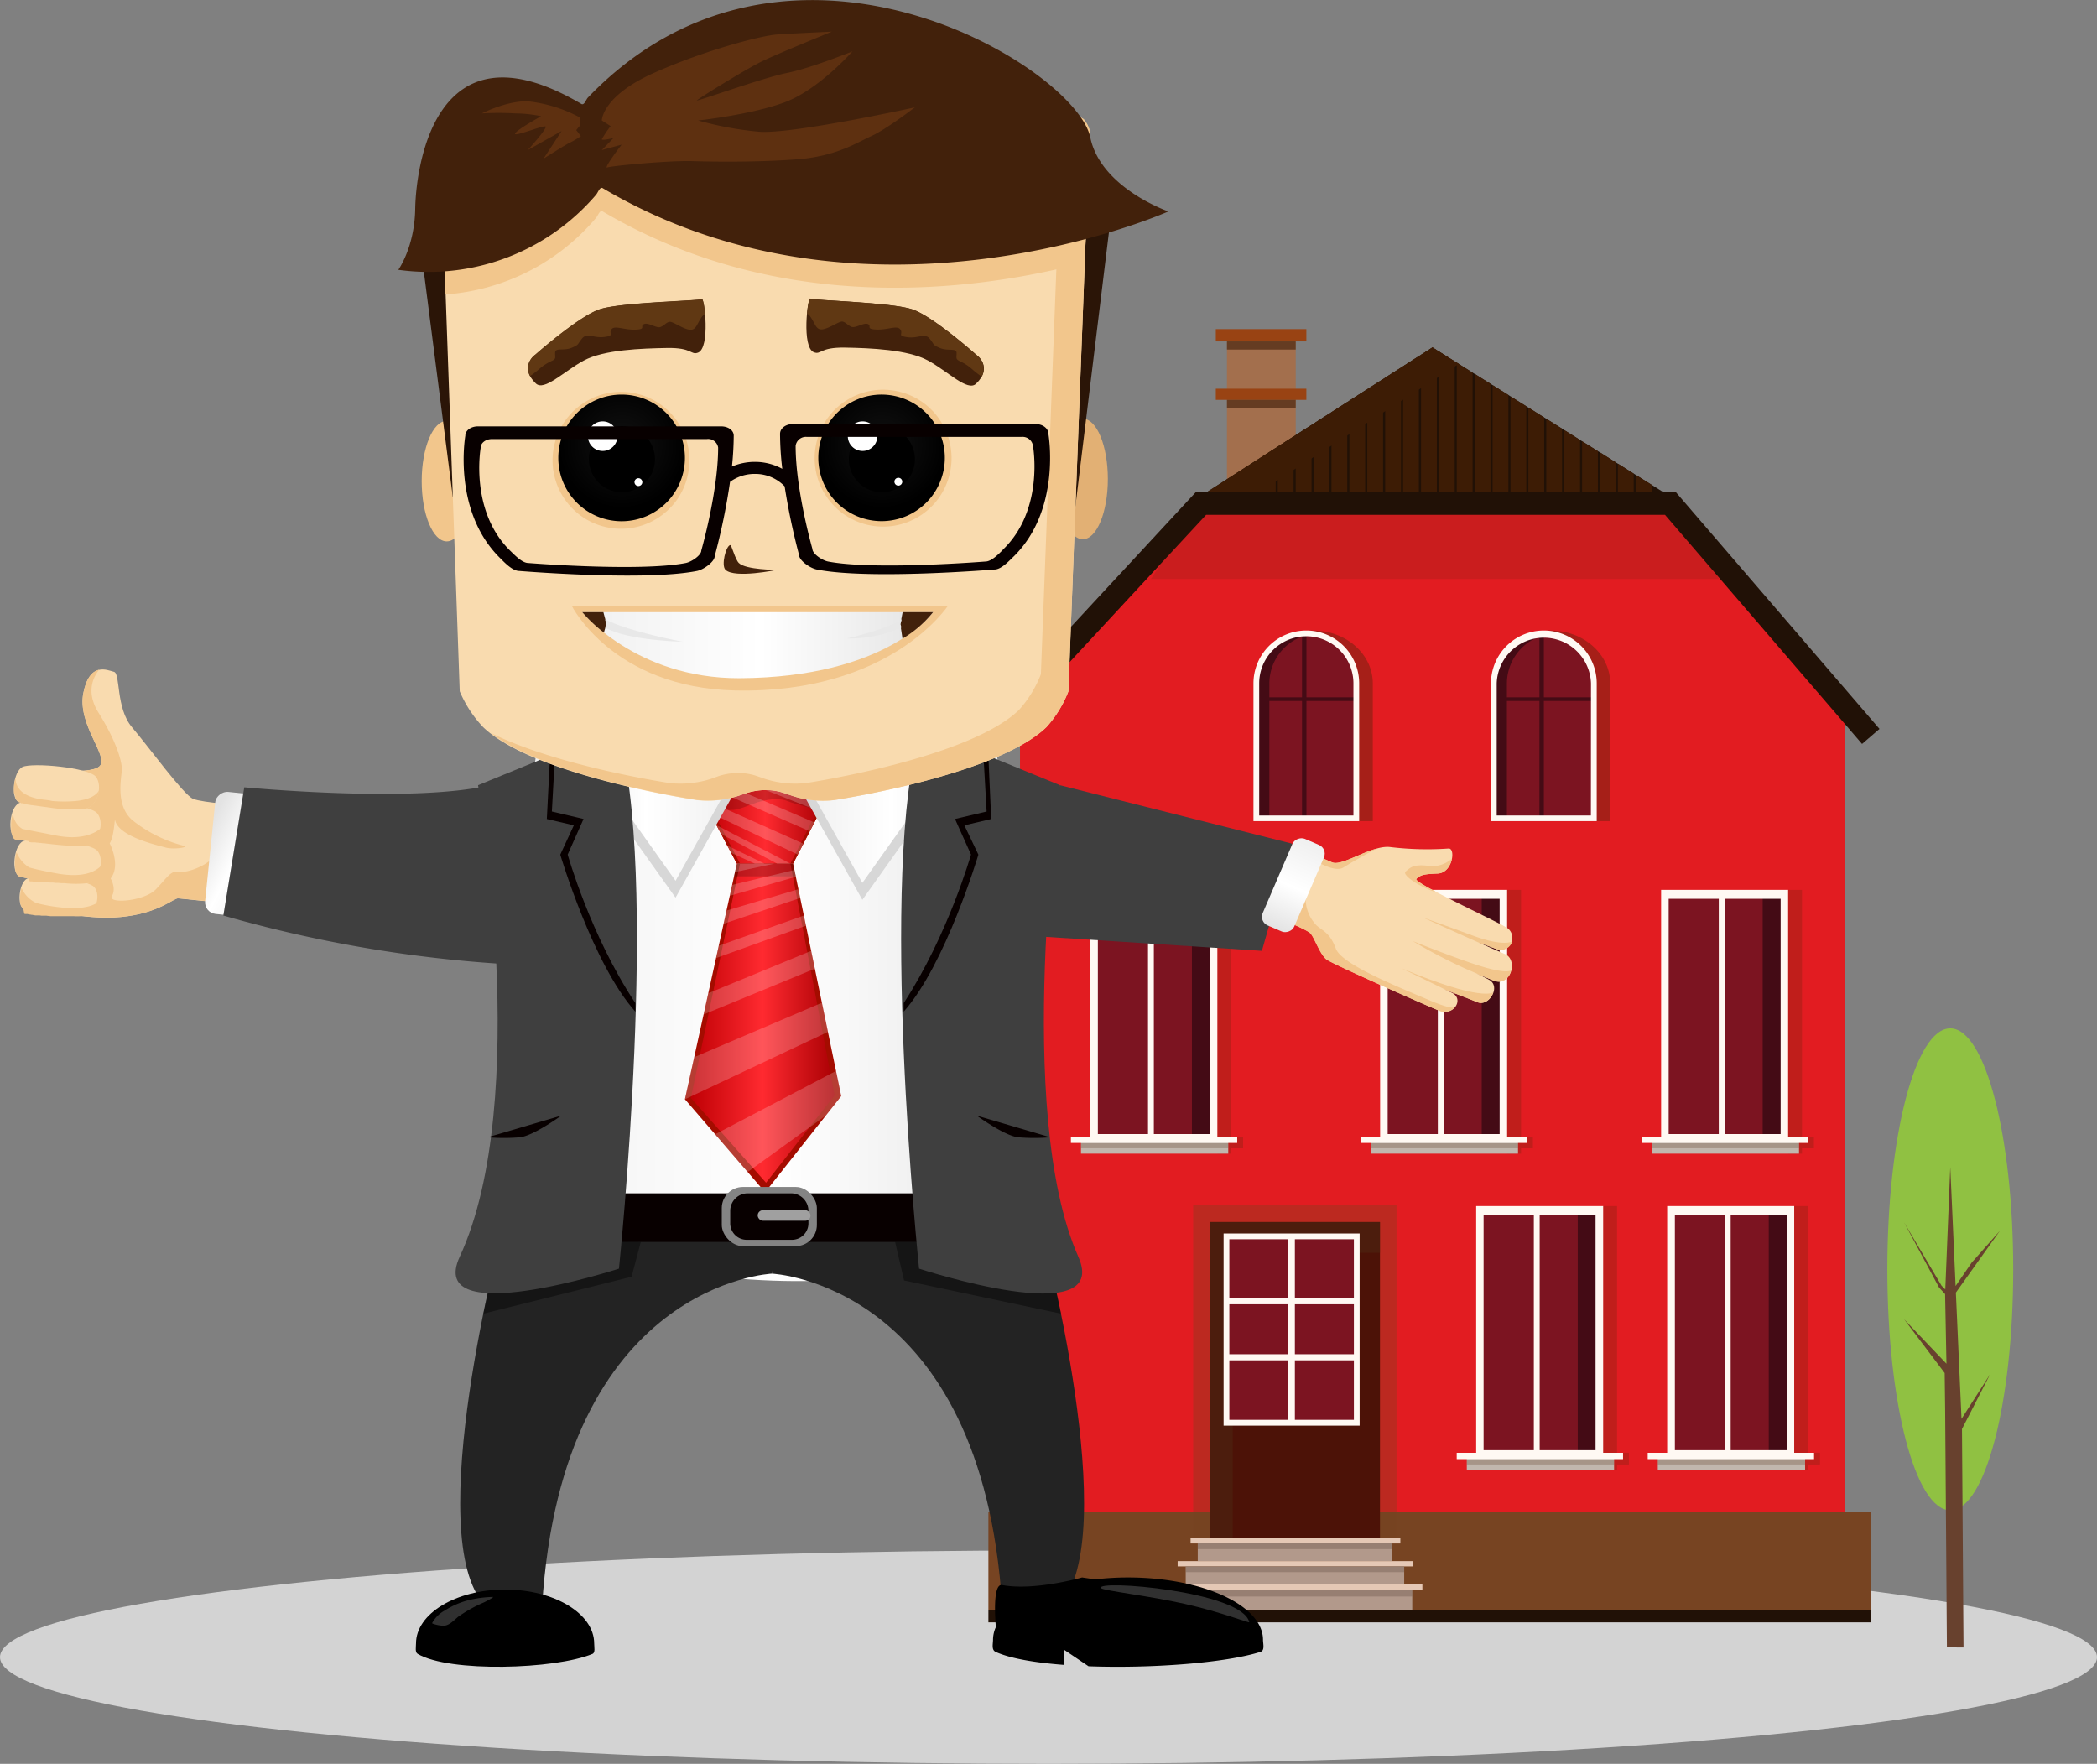 <svg xmlns="http://www.w3.org/2000/svg" xmlns:xlink="http://www.w3.org/1999/xlink" viewBox="0 0 449.48 378.07"><rect x="0" y="0" width="449.48" height="378.07" fill="#808080" stroke="none"/><defs><style>.cls-1{fill:#d3d3d3;}.cls-2{fill:#c45f1c;opacity:0.51;}.cls-3{fill:#994313;}.cls-16,.cls-4{fill:#3d1c05;}.cls-4{opacity:0.6;}.cls-5{fill:#e21c21;}.cls-17,.cls-6{fill:#742;}.cls-7{fill:#44240e;opacity:0.15;}.cls-8{fill:#7c1421;}.cls-9{fill:#440b15;}.cls-10{fill:#fff9f3;}.cls-11,.cls-13{fill:#4c250b;}.cls-11{opacity:0.23;}.cls-12{fill:#c1b7ae;}.cls-13,.cls-19,.cls-46{opacity:0.4;}.cls-14{fill:#211106;}.cls-15{fill:#381904;}.cls-15,.cls-17{opacity:0.35;}.cls-18{fill:#4c1207;}.cls-19{fill:#4c2d18;}.cls-20{fill:#e5c8b5;}.cls-21{fill:#b2998b;}.cls-22{fill:#60493e;opacity:0.32;}.cls-23{fill:#90c142;}.cls-24{fill:#68412e;}.cls-25{fill:#3f3f3f;}.cls-26{fill:#f9dbaf;}.cls-27{fill:#f2c68c;}.cls-28{fill:url(#linear-gradient);}.cls-29{fill:#e2b074;}.cls-30{fill:url(#linear-gradient-2);}.cls-31{fill:url(#linear-gradient-3);}.cls-32{fill:#a40c00;}.cls-33{fill:url(#linear-gradient-4);}.cls-34{fill:url(#linear-gradient-5);}.cls-35,.cls-36,.cls-37{opacity:0.2;}.cls-36{fill:#200900;}.cls-37,.cls-52{fill:#fff;}.cls-38{fill:#232323;}.cls-39{fill:#303030;}.cls-40{fill:#080000;}.cls-41{fill:#848484;}.cls-42{fill:#a0a0a0;}.cls-43{fill:#d7d7d7;}.cls-44{fill:url(#linear-gradient-6);}.cls-45{fill:url(#linear-gradient-7);}.cls-47{fill:#2b1507;}.cls-48{fill:#42210b;}.cls-49{fill:#603813;}.cls-50{fill:#5e3010;}.cls-51{fill:url(#radial-gradient);}.cls-53{fill:url(#radial-gradient-2);}.cls-54{fill:none;}.cls-55{fill:url(#linear-gradient-8);}.cls-56{fill:#e8e8e8;}.cls-57{fill:url(#linear-gradient-9);}</style><linearGradient id="linear-gradient" x1="-6899.16" y1="-5538.84" x2="-6878.96" y2="-5538.84" gradientTransform="translate(7166.48 5728.72)" gradientUnits="userSpaceOnUse"><stop offset="0" stop-color="#f0f0f0"/><stop offset="0.51" stop-color="#fff"/><stop offset="1" stop-color="#e3e3e3"/></linearGradient><linearGradient id="linear-gradient-2" x1="106.41" y1="216.49" x2="224.24" y2="216.49" gradientTransform="matrix(1, 0, 0, 1, 0, 0)" xlink:href="#linear-gradient"/><linearGradient id="linear-gradient-3" x1="150.64" y1="170.62" x2="177.81" y2="170.62" gradientUnits="userSpaceOnUse"><stop offset="0" stop-color="#bf0005"/><stop offset="0.5" stop-color="#ff2a30"/><stop offset="1" stop-color="#a90004"/></linearGradient><linearGradient id="linear-gradient-4" x1="151.6" y1="170.62" x2="176.42" y2="170.62" xlink:href="#linear-gradient-3"/><linearGradient id="linear-gradient-5" x1="148.09" y1="219.31" x2="178.89" y2="219.31" xlink:href="#linear-gradient-3"/><linearGradient id="linear-gradient-6" x1="172.2" y1="171.89" x2="209.52" y2="171.89" gradientTransform="matrix(1, 0, 0, 1, 0, 0)" xlink:href="#linear-gradient"/><linearGradient id="linear-gradient-7" x1="-4456.04" y1="171.44" x2="-4418.72" y2="171.44" gradientTransform="matrix(-1, 0, 0, 1, -4298.61, 0)" xlink:href="#linear-gradient"/><radialGradient id="radial-gradient" cx="189.03" cy="95.45" r="13.56" gradientUnits="userSpaceOnUse"><stop offset="0" stop-color="#121212"/><stop offset="1"/></radialGradient><radialGradient id="radial-gradient-2" cx="133.32" cy="95.45" r="13.56" xlink:href="#radial-gradient"/><linearGradient id="linear-gradient-8" x1="124.82" y1="138.29" x2="200.01" y2="138.29" gradientTransform="matrix(1, 0, 0, 1, 0, 0)" xlink:href="#linear-gradient"/><linearGradient id="linear-gradient-9" x1="468.71" y1="1382.66" x2="485.65" y2="1382.66" gradientTransform="matrix(-0.36, 0.93, 0.93, 0.36, -1067.42, -761.04)" xlink:href="#linear-gradient"/></defs><g id="Layer_2" data-name="Layer 2"><g id="Layer_1-2" data-name="Layer 1"><ellipse class="cls-1" cx="224.74" cy="355.2" rx="224.74" ry="22.87"/><rect class="cls-2" x="262.99" y="73.18" width="14.74" height="29.53"/><rect class="cls-3" x="260.6" y="70.54" width="19.41" height="2.64"/><rect class="cls-3" x="260.6" y="83.32" width="19.41" height="2.39"/><rect class="cls-4" x="262.99" y="73.18" width="14.74" height="1.75"/><rect class="cls-4" x="262.99" y="85.71" width="14.74" height="1.75"/><polygon class="cls-5" points="395.44 151.68 395.44 342.21 218.63 342.21 218.63 150.78 257.45 107.89 358.48 107.89 395.44 151.68"/><rect class="cls-6" x="211.86" y="324.15" width="189.13" height="20.95"/><polygon class="cls-7" points="368.52 124.11 246.69 124.11 257.45 107.89 358.48 107.89 368.52 124.11"/><rect class="cls-8" x="234.51" y="191.69" width="25.62" height="52.34"/><rect class="cls-9" x="255.48" y="191.69" width="4.65" height="52.34"/><rect class="cls-10" x="246.07" y="192.33" width="1.25" height="51.7"/><path class="cls-10" d="M233.7,190.74V245h27.24V190.74Zm25.62,52.34h-24V192.65h24Z"/><polygon class="cls-11" points="265.19 243.63 265.19 244.98 263.91 244.98 263.91 190.74 260.94 190.74 260.94 244.98 260.94 246.13 260.94 247.28 263.91 247.28 263.91 246.13 266.45 246.13 266.45 245.98 266.45 244.98 266.45 243.63 265.19 243.63"/><rect class="cls-12" x="231.7" y="243.63" width="31.57" height="3.65"/><rect class="cls-11" x="231.7" y="244.98" width="31.57" height="1.15"/><rect class="cls-10" x="229.54" y="243.63" width="35.65" height="1.35"/><rect class="cls-8" x="296.63" y="191.69" width="25.62" height="52.34"/><rect class="cls-9" x="317.6" y="191.69" width="4.65" height="52.34"/><rect class="cls-10" x="308.19" y="192.33" width="1.25" height="51.7"/><path class="cls-10" d="M295.82,190.74V245h27.23V190.74Zm25.62,52.34h-24V192.65h24Z"/><polygon class="cls-11" points="327.31 243.63 327.31 244.98 326.03 244.98 326.03 190.74 323.05 190.74 323.05 244.98 323.05 246.13 323.05 247.28 326.03 247.28 326.03 246.13 328.57 246.13 328.57 245.98 328.57 244.98 328.57 243.63 327.31 243.63"/><rect class="cls-12" x="293.81" y="243.63" width="31.57" height="3.65"/><rect class="cls-11" x="293.81" y="244.98" width="31.57" height="1.15"/><rect class="cls-10" x="291.66" y="243.63" width="35.65" height="1.35"/><rect class="cls-8" x="317.21" y="259.46" width="25.62" height="52.33"/><rect class="cls-9" x="338.18" y="259.46" width="4.65" height="52.33"/><rect class="cls-10" x="328.77" y="260.1" width="1.25" height="51.7"/><path class="cls-10" d="M316.41,258.51v54.24h27.23V258.51ZM342,310.84H318V260.41h24Z"/><polygon class="cls-11" points="347.9 311.39 347.9 312.75 346.61 312.75 346.61 258.51 343.64 258.51 343.64 312.75 343.64 313.9 343.64 315.05 346.61 315.05 346.61 313.9 349.15 313.9 349.15 313.75 349.15 312.75 349.15 311.39 347.9 311.39"/><rect class="cls-12" x="314.4" y="311.4" width="31.57" height="3.65"/><rect class="cls-11" x="314.4" y="312.75" width="31.57" height="1.15"/><rect class="cls-10" x="312.24" y="311.4" width="35.65" height="1.35"/><rect class="cls-8" x="358.15" y="259.46" width="25.62" height="52.33"/><rect class="cls-9" x="379.12" y="259.46" width="4.65" height="52.33"/><rect class="cls-10" x="369.71" y="260.1" width="1.25" height="51.7"/><path class="cls-10" d="M357.35,258.51v54.24h27.23V258.51ZM383,310.84H359V260.41h24Z"/><polygon class="cls-11" points="388.84 311.39 388.84 312.75 387.55 312.75 387.55 258.51 384.58 258.51 384.58 312.75 384.58 313.9 384.58 315.05 387.55 315.05 387.55 313.9 390.1 313.9 390.1 313.75 390.1 312.75 390.1 311.39 388.84 311.39"/><rect class="cls-12" x="355.34" y="311.4" width="31.57" height="3.65"/><rect class="cls-11" x="355.34" y="312.75" width="31.57" height="1.15"/><rect class="cls-10" x="353.18" y="311.4" width="35.65" height="1.35"/><rect class="cls-8" x="356.85" y="191.69" width="25.62" height="52.34"/><rect class="cls-9" x="377.82" y="191.69" width="4.65" height="52.34"/><rect class="cls-10" x="368.41" y="192.33" width="1.25" height="51.7"/><path class="cls-10" d="M356.05,190.74V245h27.23V190.74Zm25.62,52.34h-24V192.65h24Z"/><polygon class="cls-11" points="387.54 243.63 387.54 244.98 386.25 244.98 386.25 190.74 383.28 190.74 383.28 244.98 383.28 246.13 383.28 247.28 386.25 247.28 386.25 246.13 388.8 246.13 388.8 245.98 388.8 244.98 388.8 243.63 387.54 243.63"/><rect class="cls-12" x="354.04" y="243.63" width="31.57" height="3.65"/><rect class="cls-11" x="354.04" y="244.98" width="31.57" height="1.15"/><rect class="cls-10" x="351.88" y="243.63" width="35.65" height="1.35"/><path class="cls-13" d="M281.47,135.15c-7.05,0-12.77,5.08-12.77,11.33V176h25.55V146.48C294.25,140.23,288.53,135.15,281.47,135.15Z"/><path class="cls-8" d="M269.31,175.4V146.48a10.72,10.72,0,0,1,21.44,0V175.4Z"/><path class="cls-8" d="M269.31,175.4V146.48a10.72,10.72,0,0,1,21.44,0V175.4Z"/><path class="cls-9" d="M281.41,135.87a10.42,10.42,0,0,0-1.38-.1,10.72,10.72,0,0,0-10.72,10.71V175.4h2.77V146.48A10.73,10.73,0,0,1,281.41,135.87Z"/><polygon class="cls-9" points="290.2 149.47 280.03 149.47 280.03 136.38 279.08 136.38 279.08 149.47 269.41 149.47 269.41 150.25 279.08 150.25 279.08 175.4 280.03 175.4 280.03 150.25 290.2 150.25 290.2 149.47"/><path class="cls-10" d="M280,135.15a11.33,11.33,0,0,0-11.33,11.33V176h22.66V146.48A11.33,11.33,0,0,0,280,135.15Zm10.1,39.64h-20.2V146.48a10.1,10.1,0,0,1,20.2,0Z"/><path class="cls-13" d="M332.36,135.15c-7.06,0-12.78,5.08-12.78,11.33V176h25.56V146.48C345.14,140.23,339.42,135.15,332.36,135.15Z"/><path class="cls-8" d="M320.2,175.4V146.48a10.72,10.72,0,0,1,21.43,0V175.4Z"/><path class="cls-8" d="M320.2,175.4V146.48a10.72,10.72,0,0,1,21.43,0V175.4Z"/><path class="cls-9" d="M332.3,135.87a10.42,10.42,0,0,0-1.38-.1,10.72,10.72,0,0,0-10.72,10.71V175.4H323V146.48A10.73,10.73,0,0,1,332.3,135.87Z"/><polygon class="cls-9" points="341.09 149.47 330.92 149.47 330.92 136.38 329.97 136.38 329.97 149.47 320.3 149.47 320.3 150.25 329.97 150.25 329.97 175.4 330.92 175.4 330.92 150.25 341.09 150.25 341.09 149.47"/><path class="cls-10" d="M330.92,135.15a11.34,11.34,0,0,0-11.34,11.33V176h22.67V146.48A11.34,11.34,0,0,0,330.92,135.15ZM341,174.79H320.81V146.48a10.11,10.11,0,0,1,20.21,0Z"/><polygon class="cls-14" points="357.4 106.04 257.8 106.04 262.38 103.11 265.76 100.94 266.21 100.66 269.6 98.47 270.05 98.19 273.44 96.01 273.88 95.73 277.27 93.56 277.73 93.26 281.12 91.09 281.56 90.81 284.95 88.64 285.39 88.35 288.78 86.18 289.24 85.88 292.62 83.71 293.07 83.43 296.45 81.26 296.91 80.96 300.3 78.8 300.74 78.51 304.13 76.33 304.59 76.05 307.04 74.47 307.98 75.06 308.42 75.33 311.81 77.47 312.25 77.74 315.64 79.87 316.1 80.15 319.48 82.27 319.93 82.55 323.32 84.67 323.77 84.96 327.16 87.09 327.6 87.36 330.99 89.49 331.44 89.76 334.82 91.89 335.28 92.18 338.67 94.3 339.11 94.58 342.5 96.7 342.96 96.98 346.34 99.11 346.79 99.39 350.18 101.52 350.62 101.79 354.02 103.92 357.4 106.04"/><polygon class="cls-15" points="265.76 100.94 265.76 106.04 262.38 106.04 262.38 103.11 265.76 100.94"/><polygon class="cls-15" points="269.6 98.47 269.6 106.04 266.21 106.04 266.21 100.66 269.6 98.47"/><polygon class="cls-16" points="273.44 96.01 273.44 106.04 270.05 106.04 270.05 98.19 273.44 96.01"/><polygon class="cls-16" points="277.27 93.56 277.27 106.04 273.88 106.04 273.88 95.73 277.27 93.56"/><polygon class="cls-16" points="281.12 91.09 281.12 106.04 277.73 106.04 277.73 93.26 281.12 91.09"/><polygon class="cls-16" points="284.95 88.64 284.95 106.04 281.56 106.04 281.56 90.81 284.95 88.64"/><polygon class="cls-16" points="288.78 86.18 288.78 106.04 285.39 106.04 285.39 88.35 288.78 86.18"/><polygon class="cls-16" points="292.62 83.71 292.62 106.04 289.24 106.04 289.24 85.88 292.62 83.71"/><polygon class="cls-16" points="296.45 81.26 296.45 106.04 293.07 106.04 293.07 83.43 296.45 81.26"/><polygon class="cls-16" points="300.3 78.8 300.3 106.04 296.91 106.04 296.91 80.96 300.3 78.8"/><polygon class="cls-16" points="304.13 76.33 304.13 106.04 300.74 106.04 300.74 78.51 304.13 76.33"/><polygon class="cls-16" points="307.98 75.06 307.98 106.04 304.59 106.04 304.59 76.05 307.04 74.47 307.98 75.06"/><polygon class="cls-16" points="311.81 77.47 311.81 106.04 308.42 106.04 308.42 75.33 311.81 77.47"/><polygon class="cls-16" points="315.64 79.87 315.64 106.04 312.25 106.04 312.25 77.74 315.64 79.87"/><polygon class="cls-16" points="319.48 82.27 319.48 106.04 316.1 106.04 316.1 80.15 319.48 82.27"/><polygon class="cls-16" points="323.32 84.67 323.32 106.04 319.93 106.04 319.93 82.55 323.32 84.67"/><polygon class="cls-16" points="327.16 87.09 327.16 106.04 323.77 106.04 323.77 84.96 327.16 87.09"/><polygon class="cls-16" points="330.99 89.49 330.99 106.04 327.6 106.04 327.6 87.36 330.99 89.49"/><polygon class="cls-16" points="334.82 91.89 334.82 106.04 331.44 106.04 331.44 89.76 334.82 91.89"/><polygon class="cls-16" points="338.67 94.3 338.67 106.04 335.28 106.04 335.28 92.18 338.67 94.3"/><polygon class="cls-16" points="342.5 96.7 342.5 106.04 339.11 106.04 339.11 94.58 342.5 96.7"/><polygon class="cls-16" points="346.34 99.11 346.34 106.04 342.96 106.04 342.96 96.98 346.34 99.11"/><polygon class="cls-16" points="350.18 101.52 350.18 106.04 346.79 106.04 346.79 99.39 350.18 101.52"/><polygon class="cls-16" points="354.02 103.92 354.02 106.04 350.62 106.04 350.62 101.79 354.02 103.92"/><polygon class="cls-16" points="307.04 74.47 257.8 106.04 268.98 106.04 312.69 78.01 307.04 74.47"/><rect class="cls-17" x="255.75" y="258.23" width="43.59" height="71.92"/><rect class="cls-18" x="259.29" y="261.93" width="36.5" height="68.23"/><polygon class="cls-19" points="295.8 261.93 259.3 261.93 259.3 268.53 259.3 330.16 264.22 330.16 264.22 268.53 295.8 268.53 295.8 261.93"/><rect class="cls-20" x="255.19" y="329.7" width="44.97" height="1.13"/><rect class="cls-21" x="256.73" y="330.82" width="41.69" height="3.8"/><rect class="cls-22" x="256.73" y="330.82" width="41.69" height="1.23"/><rect class="cls-20" x="252.42" y="334.62" width="50.52" height="1.13"/><rect class="cls-21" x="254.15" y="335.75" width="46.83" height="3.8"/><rect class="cls-22" x="254.15" y="335.75" width="46.83" height="1.23"/><rect class="cls-20" x="248.82" y="339.55" width="56.06" height="1.27"/><rect class="cls-21" x="250.74" y="340.82" width="51.97" height="4.28"/><rect class="cls-22" x="250.74" y="340.82" width="51.97" height="1.39"/><rect class="cls-8" x="262.89" y="265.01" width="27.93" height="39.94"/><path class="cls-10" d="M262.27,264.39v41.18h29.16V264.39Zm27.93,13.86H277.55V265.62H290.2Zm-12.65,1.31H290.2v10.71H277.55Zm-1.47-13.94v12.63H263.5V265.62Zm0,24.65H263.5V279.56h12.58Zm-12.58,1.31h12.58v12.75H263.5Zm14.05,12.75V291.58H290.2v12.75Z"/><polygon class="cls-14" points="210.29 162.4 206.67 159.05 256.37 105.42 359.15 105.42 402.86 156.24 399.12 159.46 356.89 110.35 258.52 110.35 210.29 162.4"/><rect class="cls-14" x="211.86" y="345.1" width="189.13" height="2.64"/><path class="cls-23" d="M431.52,272.07c0,28.53-6,51.65-13.49,51.65s-13.49-23.12-13.49-51.65,6-51.65,13.49-51.65S431.52,243.55,431.52,272.07Z"/><polygon class="cls-24" points="420.44 304.12 419.23 277.06 428.69 263.78 422.62 270.63 419.17 275.65 418.03 250.17 416.96 276.38 416.16 275.58 408.15 262.05 415.61 275.94 415.62 275.98 415.66 276.01 416.92 277.38 417.21 292.3 408.15 282.79 416.83 294.3 416.93 302.17 417.31 353.1 420.87 353.13 420.54 306.3 426.57 294.55 420.44 304.12"/><polygon class="cls-25" points="277.02 180.85 227.2 168.3 221.75 183.18 224.02 200.8 270.48 203.81 277.02 180.85"/><path class="cls-26" d="M272.36,196.12l6.14-14.29,7,3c2.28,1,8.57-3.82,12.56-3.26a65.83,65.83,0,0,0,12.37.31c1.65-.25,1,5.25-2.3,5.36s-3.62.37-4.53,1.13,16.05,8.54,19.21,10.37a2.57,2.57,0,0,1-2,4.71c-2.71-1.07-3.82-1.41-3.82-1.41s3.39,1.51,5.59,2.46c2.92,1.25,1.24,7.17-2.44,5.68-3-1.22-5.57-2.35-5.57-2.35a44.22,44.22,0,0,1,4.59,2.17c2.65,1.43,0,5.82-2.42,4.83s-6.95-2.7-6.95-2.7-1.46-.67,1.35.63.49,5.12-2.63,3.87-22.58-9.89-24.06-10.91-2.61-4.68-3.54-5.66S272.36,196.12,272.36,196.12Z"/><path class="cls-27" d="M308.08,191.32h0c-2.83-1.49-4.82-2.67-4.5-2.95.91-.76,1.21-1,4.53-1.13,1.82-.06,2.83-1.74,3.1-3.21a6.22,6.22,0,0,1-5.1,1.55c-3.26-.4-3.91.47-4.81,1.22S304.42,190.22,308.08,191.32Z"/><path class="cls-27" d="M324.15,201.77h0s-1.7,1.26-8.6-1.28S305,196.67,305,196.67s8.1,3.65,12.05,5.41c.56.21,2.83,1,3.7,1.37A2.58,2.58,0,0,0,324.15,201.77Z"/><path class="cls-27" d="M323.89,208c-.28.16-1.47.54-5.59-.64-5-1.42-15.47-5.64-15.47-5.64a107.54,107.54,0,0,0,11.69,6.09l4.69,2,.88.35C322.08,211,323.48,209.63,323.89,208Z"/><path class="cls-27" d="M300.35,207.52s4.43,2.13,9.72,4.74c1.08.41,4.62,1.75,6.62,2.57,1.41.58,2.91-.68,3.37-2.12h0S317.63,214.8,300.35,207.52Z"/><path class="cls-27" d="M272.46,196.16c.9.35,7.54,3,8.4,3.9s2.05,4.63,3.54,5.66,20.94,9.67,24.06,10.91a2.84,2.84,0,0,0,3.33-.71c-.41.16-1.7.07-5.61-1.61-6.14-2.64-18.59-7.56-19.84-10.95s-2.68-3.73-4.14-5a8.29,8.29,0,0,1-1.7-9c1.17-3-3.54.31-6.25,2.36l-1.79,4.15Z"/><path class="cls-27" d="M281.89,184.46s4.27,2.69,6.08,1.47c1.5-1,5.61-3.27,7-4-3.62,1-7.71,3.66-9.45,2.91l-2.8-1.21Z"/><rect class="cls-28" x="267.1" y="186.05" width="20.2" height="7.35" rx="2.02" transform="translate(560.96 9.94) rotate(113.25)"/><path class="cls-27" d="M101.11,103.13c0,7.13-2.4,12.91-5.36,12.91s-5.36-5.78-5.36-12.91,2.4-12.91,5.36-12.91S101.11,96,101.11,103.13Z"/><path class="cls-29" d="M237.46,102.67c0,7.13-2.4,12.91-5.36,12.91s-5.37-5.78-5.37-12.91,2.4-12.91,5.37-12.91S237.46,95.54,237.46,102.67Z"/><path class="cls-30" d="M115.25,158.39s-10.72,94.83-8.55,97.5c18.47,22.78,105.73,27,117.32.06,2-4.74-10.79-97.56-10.79-97.56Z"/><polygon class="cls-31" points="170 185.11 157.94 185.11 152.33 174.53 150.63 156.12 177.81 156.12 175.72 174.02 170 185.11"/><polygon class="cls-32" points="170 185.11 157.94 185.11 152.33 174.53 150.63 156.12 177.81 156.12 175.72 174.02 170 185.11"/><polygon class="cls-33" points="169.42 185.11 158.62 185.11 153.24 174.72 151.6 156.12 176.42 156.12 175.1 173.95 169.42 185.11"/><polygon class="cls-32" points="170 185.11 180.31 234.94 164 255.55 146.81 235.62 157.94 185.11 170 185.11"/><polygon class="cls-34" points="169.42 185.11 178.89 234.77 164.2 253.51 148.09 235.34 158.62 185.11 169.42 185.11"/><polygon class="cls-35" points="157.94 185.11 170 185.11 170.58 187.83 157.34 187.83 157.94 185.11"/><path class="cls-36" d="M153.75,173.46c3.47.23,3.58.43,7.2-1s6.43-1.38,8-.7,7.09,1.82,6.75,2.26l.7-6-22.69-6S150.28,173.24,153.75,173.46Z"/><polygon class="cls-37" points="170.29 186.47 156.94 189.67 156.42 192.01 170.58 187.93 170.29 186.47"/><polygon class="cls-37" points="155.72 195.18 171.13 190.59 171.52 192.47 155.1 198.01 155.72 195.18"/><polygon class="cls-37" points="172.3 196.24 172.75 198.41 153.48 205.36 154.06 202.72 172.3 196.24"/><polygon class="cls-37" points="151.81 212.9 173.87 203.81 174.66 207.63 150.81 217.45 151.81 212.9"/><polygon class="cls-37" points="148.79 226.6 176.17 214.93 177.46 221.18 146.81 235.62 148.79 226.6"/><polygon class="cls-37" points="179.19 229.55 153.28 243.13 160.25 251.21 177 239.12 180.31 234.94 179.19 229.55"/><polygon class="cls-37" points="157.88 185.11 166.04 185.11 157.54 186.91 157.88 185.11"/><polygon class="cls-37" points="161.79 185.11 156.71 182.8 155.89 181.24 163.86 185.11 161.79 185.11"/><polygon class="cls-37" points="166.57 185.11 154.59 178.79 153.58 176.88 169.42 185.11 166.57 185.11"/><polygon class="cls-37" points="171 183.18 152.31 174.27 152.09 171.85 172.2 180.84 171 183.18"/><polygon class="cls-37" points="173.57 178.18 153.24 169.29 155.89 168.3 174.55 176.28 173.57 178.18"/><polygon class="cls-37" points="175.73 173.95 159.87 167.67 162.38 166.66 176 171.69 175.73 173.95"/><path class="cls-38" d="M165.46,273s-44.95,2-49.25,71.12c-.19,3.05-10.12,2.21-12.23,0-13.86-14.5,3.64-80.15,3.64-80.15l58.62-1.16Z"/><path class="cls-38" d="M165.46,273s45,2,49.34,71.12c.19,3.05,10.12,2.21,12.23,0,13.86-14.5-3.64-80.15-3.64-80.15l-58.61-1.16Z"/><path d="M127,354.5c.64-.26.36-1.47.36-2.24,0-6.38-8.55-11.55-19.1-11.55s-19.09,5.17-19.09,11.55c0,.77-.25,1.88.36,2.24C96.29,358.52,119,357.83,127,354.5Z"/><path class="cls-39" d="M92.65,347.85a6.64,6.64,0,0,1,2.69-2.65,17.39,17.39,0,0,1,5.12-2.22,23.65,23.65,0,0,1,5.26-.68s-.17.29-2,1.17a29.81,29.81,0,0,0-5.55,3.1c-1.19,1.05-2,1.86-3.09,1.9a7.63,7.63,0,0,1-2.43-.49Z"/><path d="M270.72,351.47c0-7.37-13-13.35-28.93-13.35a62,62,0,0,0-7.07.41l-2.78-.41s-10.19,2.93-17.15,1.63c-2.24-.42-1.33,9-1.33,9h0a2.56,2.56,0,0,1-.11.24,6.73,6.73,0,0,0-.5,2.48c0,.89-.37,2.18.56,2.6,3.1,1.41,8.43,2.32,14.68,2.79v-3.24l5.23,3.53c13.49.5,29.35-.71,36.85-3.08C271.15,353.76,270.72,352.36,270.72,351.47Z"/><path class="cls-39" d="M236,340.41c-1.3-1.88,30.23.64,31.77,7.28.06.3-5.69-2.08-13.88-3.92C246.38,342.07,236.39,340.94,236,340.41Z"/><rect class="cls-40" x="106.7" y="255.78" width="117.32" height="10.42"/><rect class="cls-41" x="154.71" y="254.42" width="20.38" height="12.68" rx="4.53"/><path class="cls-40" d="M173.28,262.32a3.53,3.53,0,0,1-3.71,3.42h-9.33a3.54,3.54,0,0,1-3.72-3.42v-2.85a3.76,3.76,0,0,1,3.72-3.69h9.33a3.75,3.75,0,0,1,3.71,3.69Z"/><rect class="cls-42" x="162.41" y="259.4" width="11.32" height="2.26" rx="1.12"/><polygon class="cls-43" points="172.2 170.28 184.84 192.87 209.52 158.16 172.2 170.28"/><polygon class="cls-44" points="172.2 166.66 184.84 189.24 209.52 154.54 172.2 166.66"/><polygon class="cls-43" points="157.43 169.83 144.8 192.41 120.11 157.71 157.43 169.83"/><polygon class="cls-45" points="157.43 166.2 144.8 188.79 120.11 154.09 157.43 166.2"/><polygon class="cls-46" points="103.59 281.58 135.38 273.66 137.35 266.2 107.17 265.74 103.59 281.58"/><path class="cls-25" d="M132.28,156.12c9.3,30.35.39,115.81.39,115.81s-41.53,13.43-34.13-2.56c15.62-33.75,3.93-101.07,3.93-101.07L117.86,162Z"/><path class="cls-40" d="M104.53,243.77l15.76-4.64s-5.89,4.3-8.84,4.64A42.26,42.26,0,0,1,104.53,243.77Z"/><path class="cls-40" d="M117.21,175.55,123,176.9l-2.91,6.29s7,23.54,16.09,33.64V215c-9.67-14.59-14.5-31.83-14.5-31.83l3.4-7.63-6.79-1.6.68-12.38-1.07.44Z"/><polygon class="cls-46" points="227.43 281.58 193.78 274.46 191.86 266.2 224.02 266.2 227.43 281.58"/><path class="cls-25" d="M197.39,156.12c-9.3,30.35-.39,115.81-.39,115.81s41.27,13.54,34.13-2.56c-13.87-31.26-3.93-101.07-3.93-101.07L211.81,162Z"/><path class="cls-40" d="M225.14,243.77l-15.76-4.64s5.89,4.3,8.84,4.64A42.26,42.26,0,0,0,225.14,243.77Z"/><path class="cls-40" d="M212.46,175.55l-5.75,1.35,3,6.29s-7,23.54-16,33.64V215c9.51-14.59,14.42-31.83,14.42-31.83l-3.43-7.63,6.78-1.6-.7-12.38,1.07.44Z"/><path class="cls-27" d="M150.07,151.05a24.74,24.74,0,0,0,10.76,2.78c6.29.22,13.29-2.5,12.34-2.55-1.15-.05-7.46,1.14-12.09,1A90.22,90.22,0,0,1,150.07,151.05Z"/><polygon class="cls-47" points="90.39 54.66 97.06 106.58 230.51 108.54 237.91 48.01 138.26 23.86 90.39 54.66"/><path class="cls-26" d="M232.29,25.57a4.32,4.32,0,0,0-2.9-.81H98.77a4.28,4.28,0,0,0-2.89.81,5.86,5.86,0,0,0-1.47,3.14s-.12,0-.11.07l4.24,119.4h0a25.62,25.62,0,0,0,5,7.66c10.84,10.47,45.81,15.66,45.81,15.66a21.53,21.53,0,0,0,8.77-.86L160,170a13.25,13.25,0,0,1,4-.65,12.2,12.2,0,0,1,4.12.65l1.88.64a21.32,21.32,0,0,0,8.73.86s34.76-5.19,45.59-15.66a24.76,24.76,0,0,0,4.69-7.66h0l4.56-119.43s.14,0,.14,0A6,6,0,0,0,232.29,25.57Z"/><path class="cls-48" d="M156.52,116.83c-.92.17-2,4.39-1,5.32,2,1.88,11,0,11,0s-6.68,0-8.15-1.47C157.58,119.93,156.81,116.77,156.52,116.83Z"/><path class="cls-27" d="M232.29,25.57a4.32,4.32,0,0,0-2.9-.81h-1.62s.07.22.1.38-.2,0-.2,0l-4.56,119.37h0a24.57,24.57,0,0,1-4.69,7.66c-10.83,10.47-45.65,15.67-45.65,15.67a21.3,21.3,0,0,1-8.69-.86l-1.87-.65a12.16,12.16,0,0,0-4.11-.64,13.2,13.2,0,0,0-4,.64l-1.81.65a21.59,21.59,0,0,1-8.75.86s-24-3.57-38.37-10.76c12.2,9.61,44.26,14.38,44.26,14.38a21.42,21.42,0,0,0,8.75-.86L160,170a13.25,13.25,0,0,1,4-.65,12.13,12.13,0,0,1,4.11.65l1.88.64a21.32,21.32,0,0,0,8.73.86s34.76-5.19,45.59-15.66a24.76,24.76,0,0,0,4.69-7.66h0l4.56-119.43s.14,0,.14,0A6,6,0,0,0,232.29,25.57Z"/><path class="cls-27" d="M232.51,56.26l.87-22.94c-.9-2.5-3.17-5.48-6.52-8.56H127.12c-.38.37-.75.75-1.12,1.13s-.76,1.72-1.39,1.35c-1.63-1-3.19-1.78-4.68-2.48H98.3a18.09,18.09,0,0,0-4,4.55l1.2,33.8a46.6,46.6,0,0,0,32.24-16.39c.43-.5.83-1.77,1.41-1.42C167.63,68,209.4,62.36,232.51,56.26Z"/><path class="cls-48" d="M174.47,75.51c1.57.58,1.17-1.09,6.63-1s13.5.42,17.8,2.76,8.47,6.7,10.29,5c3.79-3.59.13-6.16.13-6.16s-9.22-8.24-13.73-9.78S174.26,64.4,173.69,64,171.77,74.51,174.47,75.51Z"/><path class="cls-49" d="M173.6,67.75c1.17,1.57,1.24,3.09,2.78,2.83s3.57-1.83,4.27-1.64,1,.75,1.86,1.11,2.69-1,3.55-.58-.6,1.07,1.82,1.17,4.47-1,5.12,0-.8,1.32,1.51,1.64,3.7-1,4.78.34.58,1.32,2.26,2,3.46-.07,3.49,1-.28,1.3.65,1.78a10.53,10.53,0,0,1,2.67,1.72,21.5,21.5,0,0,0,2.06,1.61,3.55,3.55,0,0,0-1.1-4.63s-9.22-8.24-13.73-9.78S174.26,64.4,173.69,64c-.22-.14-.55,1.34-.72,3.28C173.15,67.3,173.36,67.42,173.6,67.75Z"/><path class="cls-48" d="M149.6,75.59c-1.57.57-1.17-1.1-6.62-1s-13.51.36-17.82,2.68-8.5,6.66-10.31,4.92c-3.78-3.61-.1-6.16-.1-6.16s9.25-8.2,13.77-9.71,21.34-1.82,21.91-2.19S152.3,74.6,149.6,75.59Z"/><path class="cls-49" d="M150.5,67.84c-1.17,1.55-1.25,3.08-2.79,2.82s-3.56-1.85-4.27-1.67-1,.75-1.86,1.1S138.9,69,138,69.49s.6,1.08-1.82,1.17-4.46-1-5.12-.06.79,1.33-1.52,1.63-3.69-1-4.78.33-.59,1.31-2.26,2-3.46-.09-3.51,1,.28,1.3-.65,1.77A10.8,10.8,0,0,0,115.69,79a19.68,19.68,0,0,1-2.07,1.6A3.55,3.55,0,0,1,114.75,76s9.25-8.2,13.77-9.71,21.34-1.82,21.91-2.19c.22-.13.54,1.34.71,3.28C151,67.38,150.75,67.51,150.5,67.84Z"/><path class="cls-48" d="M127.76,41.75c.43-.51.83-1.77,1.41-1.43,57,33.69,121.27,5,121.27,5s-14.49-5-16.74-15.86c-3.12-15.11-65-52.94-107.7-8.53-.38.4-.76,1.72-1.39,1.35C92.49,3.35,89.13,37.22,89,44.69c-.11,8.27-3.62,13.14-3.62,13.14A47.15,47.15,0,0,0,127.76,41.75Z"/><path class="cls-50" d="M129,25.82s0-5.21,11.17-10.19,23.1-8,26.35-8.23,11.78-.61,11.78-.61-11.55,4.68-15.1,6.42-13.52,7.93-13.82,8.3,14.35-4.9,19.33-5.88,14-4.61,14-4.61-7.17,8.15-14.42,10.87-18.65,3.93-18.65,3.93a72.67,72.67,0,0,0,13,2.41c6.94.61,33.44-5.21,33.44-5.21s-6,4.63-9.28,6.13-7.63,4.37-16,5-17.59.53-22.42.38-17.21,1-18.19,1.36S133.24,31,133.24,31L129,32.16l2.49-2.57s-2.57.63-2.49.24a23.63,23.63,0,0,1,1.89-2.8Z"/><path class="cls-50" d="M124.36,25.21a30.45,30.45,0,0,0-11-3.47c-4.45-.3-10.08,2.57-10.08,2.57a59.91,59.91,0,0,1,7.19,0,27.61,27.61,0,0,1,5.52.6s-5.2,2.87-5.58,3.7,5.89-1.74,6.5-1.51-3.78,5.06-3.78,5.06l7.25-4.08L116.51,34s5.36-3.4,5.74-3.47a18.13,18.13,0,0,0,2.26-1.35l-1-1.3.83-1Z"/><circle class="cls-27" cx="189.28" cy="98.2" r="14.67" transform="translate(50.46 260.06) rotate(-76.8)"/><path class="cls-51" d="M202.52,98.14A13.56,13.56,0,1,1,189,84.58,13.56,13.56,0,0,1,202.52,98.14Z"/><path d="M196.11,98.43A7.08,7.08,0,1,1,189,91.35,7.08,7.08,0,0,1,196.11,98.43Z"/><circle class="cls-52" cx="184.89" cy="93.49" r="3.17"/><path class="cls-52" d="M193.39,103.34a.84.84,0,0,1-1.67,0,.84.84,0,1,1,1.67,0Z"/><circle class="cls-27" cx="133.11" cy="98.65" r="14.67" transform="translate(6.67 205.73) rotate(-76.8)"/><path class="cls-53" d="M146.81,98.14a13.57,13.57,0,1,1-13.57-13.56A13.57,13.57,0,0,1,146.81,98.14Z"/><path d="M140.39,98.43a7.08,7.08,0,1,1-7.08-7.08A7.08,7.08,0,0,1,140.39,98.43Z"/><circle class="cls-52" cx="129.18" cy="93.49" r="3.17"/><path class="cls-52" d="M137.68,103.34a.84.84,0,0,1-1.68,0,.84.84,0,0,1,1.68,0Z"/><path class="cls-54" d="M219,93.61H172.94a2.22,2.22,0,0,0-2.4,1.9c0,9.51,3.6,22.13,3.6,22.13,0,1,2.07,2.43,3.36,2.68,9.92,1.91,33.71,0,33.71,0,1.33,0,2.88-1.66,3.7-2.45,9-8.6,6.52-22.36,6.52-22.36A2.23,2.23,0,0,0,219,93.61Z"/><path class="cls-54" d="M151.53,94.07H105.45c-1.33,0-2.41.81-2.41,1.82,0,0-2.5,13.71,6.51,22.3.83.79,2.38,2.45,3.71,2.45,0,0,23.79,1.91,33.71,0,1.29-.25,3.35-1.67,3.35-2.68,0,0,3.61-12.56,3.61-22.07A2.17,2.17,0,0,0,151.53,94.07Z"/><path class="cls-40" d="M224.72,93c0-1.18-1.21-2.1-2.71-2.1h-52.1c-1.5,0-2.71.91-2.71,2.1a64.83,64.83,0,0,0,.48,7.49A12.22,12.22,0,0,0,161.79,99a12.5,12.5,0,0,0-4.9,1,65.63,65.63,0,0,0,.38-6.61c0-1.19-1.22-2-2.72-2H102.46c-1.5,0-2.72.85-2.72,2,0,0-2.83,16,7.36,26.14.94.93,2.69,2.85,4.19,2.85,0,0,26.9,2.23,38.11,0,1.46-.29,3.79-2,3.79-3.15a138.65,138.65,0,0,0,3.29-15.95,8.93,8.93,0,0,1,5.31-1.7,8.72,8.72,0,0,1,6.39,2.66,145.08,145.08,0,0,0,3.09,14.7c0,1.19,2.34,2.84,3.8,3.13,11.21,2.24,38.1,0,38.1,0,1.5,0,3.26-2,4.19-2.87C227.56,109.07,224.72,93,224.72,93Zm-74.4,25c0,1-2.06,2.43-3.35,2.68-9.92,1.91-33.71,0-33.71,0-1.33,0-2.88-1.66-3.71-2.45-9-8.59-6.51-22.3-6.51-22.3,0-1,1.08-1.82,2.41-1.82h46.08a2.17,2.17,0,0,1,2.4,1.82C153.93,105.4,150.32,118,150.32,118Zm64.59-.09c-.82.79-2.37,2.45-3.7,2.45,0,0-23.79,1.91-33.71,0-1.29-.25-3.36-1.67-3.36-2.68,0,0-3.61-12.62-3.6-22.13a2.22,2.22,0,0,1,2.4-1.9H219a2.23,2.23,0,0,1,2.41,1.9S223.93,109.27,214.91,117.87Z"/><path class="cls-27" d="M122.55,129.85h80.63S190.85,148.74,157.54,148C131.31,147.37,122.55,129.85,122.55,129.85Z"/><path class="cls-55" d="M124.82,131.21H200s-9.75,14-41.5,14.16C136.25,145.44,124.82,131.21,124.82,131.21Z"/><path class="cls-48" d="M130,133.7l-.67-2.49h-4.53a31.57,31.57,0,0,0,4.64,4.38Z"/><path class="cls-48" d="M193.48,131.21l-.5,2.6.47,3.08a24.22,24.22,0,0,0,6.56-5.68Z"/><path class="cls-56" d="M129.78,132.81c5.43,2.7,16.55,4.74,16.55,4.74s-11.78-.22-16.55-3c-.18-.11.24-.82.24-.82S129.58,132.71,129.78,132.81Z"/><path class="cls-56" d="M193.18,132.77c.22-.15-.2,1-.2,1s.32.75.13.82a27.75,27.75,0,0,1-11.56,2.26S190.11,134.92,193.18,132.77Z"/><path class="cls-26" d="M52.36,172.63,50.2,193.79l-12-1.23c-1-.1-4.11,3.2-12.25,4s-17.55-2-18.67-2.32S6,166.63,6.9,165.57s12.45.73,14.47-1.37-4.85-8.88-3.5-15.65S23,143.64,24.43,144s.35,7.76,3.88,11.9,11,14.45,13.07,15.32S52.36,172.63,52.36,172.63Z"/><path class="cls-27" d="M7.28,194.25C6.15,194,6,166.63,6.9,165.57s12.45.73,14.47-1.37-4.85-8.88-3.5-15.65c.7-3.51,2.05-4.69,3.38-5-1.22,1.51-2.92,4.77-.13,9.22,3.93,6.28,5,10.47,5,12.1s-1.64,8,2.6,11.2a29.12,29.12,0,0,0,10.41,5.15c1.92.35-1.89.94-3.63.44s-10-2.28-10.83-5.84c-.11-.5-.2,3.57-1.16,4.94,0,0,2.46,4.66.21,7.53,0,0,1.26,2.08.27,3.78s6.89,1.19,9.45-1.48,3.19-4.08,5-3.74,6.69-1.6,7.73-3.78c.69-1.44,1.33,5.37,1.78,10.46l-9.67-1c-1-.1-4.11,3.2-12.25,4S8.4,194.53,7.28,194.25Z"/><path class="cls-26" d="M4.82,164.39c2.12-1,14.22.12,15.74,2.11s.34,6.29-2.35,6.85-12.34-.76-14.16-1.44S2.83,165.35,4.82,164.39Z"/><path class="cls-26" d="M4.12,172.12c2.24-1,15.1.21,16.73,2.21s.4,6.31-2.45,6.85-13.11-.84-15-1.54S2,173.08,4.12,172.12Z"/><path class="cls-26" d="M4.94,180.3c2.16-1,14.46.15,16,2.14s.36,6.3-2.38,6.86S6,188.51,4.18,187.82,2.92,181.27,4.94,180.3Z"/><path class="cls-26" d="M5.87,188.29c1.93-.89,13,.16,14.39,1.91s.34,5.51-2.12,6-11.27-.72-12.94-1.33S4.06,189.12,5.87,188.29Z"/><rect class="cls-57" x="36.65" y="178.25" width="26.3" height="9.56" rx="2.5" transform="translate(236.95 152.13) rotate(95.84)"/><path class="cls-27" d="M3.47,171.4c0-.05-.07-.1-.1-.16l0-.06c0-.07-.07-.15-.1-.23l0-.09a1.21,1.21,0,0,1,0-.18l0-.11a1.1,1.1,0,0,1-.06-.26.5.5,0,0,1,0-.12L3,170s0-.1,0-.15,0-.13,0-.19,0-.16,0-.24v-.19a1,1,0,0,1,0-.17v-.18a9.08,9.08,0,0,1,.32-2.14c0,1.59.87,4.14,6.38,4.7a10.73,10.73,0,0,1,1.47.24,28.17,28.17,0,0,0,5.11,0c3-.29,4.38-1.29,4.94-2.23-.22,1.79-1.31,3.58-3,3.92a31.69,31.69,0,0,1-7.58-.27h-.05L10,173H9.91l-.59-.08h0c-.43-.05-.85-.11-1.25-.18H8l-.52-.08-.13,0-.4-.07-.15,0-.38-.07-.13,0-.89-.17-.12,0L5,172.17l-.12,0-.22,0-.11,0L4.36,172l-.09,0-.22-.07-.19-.1,0,0-.14-.12,0,0a1.15,1.15,0,0,1-.14-.17Z"/><path class="cls-27" d="M2.57,178.88l-.1-.24,0-.07a2.13,2.13,0,0,1-.08-.27s0,0,0-.05a2,2,0,0,1,0-.26.19.19,0,0,1,0-.08c0-.09,0-.19,0-.3a.28.28,0,0,0,0-.09c0-.11,0-.21,0-.32V177h0a8.11,8.11,0,0,1,.39-2.67,4.29,4.29,0,0,0,2,3.33c1.59.34,3.85.75,7.1,1.4,5.32,1.07,8.29-.31,9.82-1.57a4.31,4.31,0,0,1-3.11,3.72c-1.62.31-5.6,0-9.11-.46H9.2l-.5-.07-.15,0-.44-.06-.18,0-.38-.06-.2,0-.35,0-.2,0-.32-.05-.21,0L6,180.23l-.21,0-.26-.05-.2,0-.24-.05-.19,0-.22,0-.17,0-.2-.05-.15,0-.19,0-.12,0-.17,0-.1,0-.21-.07-.21-.1,0,0a.79.79,0,0,1-.18-.14l0,0a1.46,1.46,0,0,1-.16-.19h0a2.39,2.39,0,0,1-.13-.21Z"/><path class="cls-27" d="M3.45,187.09l-.09-.21,0-.08a1.83,1.83,0,0,1-.08-.25.19.19,0,0,1,0-.07,1.74,1.74,0,0,1,0-.22.43.43,0,0,1,0-.11c0-.09,0-.18-.05-.28a.45.45,0,0,0,0-.11c0-.07,0-.14,0-.21a.53.53,0,0,0,0-.13c0-.1,0-.2,0-.3v-.26h0a8.67,8.67,0,0,1,.32-2.2,6.92,6.92,0,0,0,2.7,3.27c1.49.41,3.45.84,6.07,1.31,5.69,1,8.3-.51,9.43-1.75-.25,1.74-1.35,3.47-3,3.81a22.29,22.29,0,0,1-4.94,0H13.5l-.31,0h0l-.68-.06h-.13l-.32,0H12l-.61-.07-.15,0-.31,0-.15,0-.52-.06-.17,0-.28,0-.2,0-.42-.06-.22,0-.25,0-.23,0-.25,0-.35-.06-.19,0-.25,0-.17,0-.38-.06-.14,0-.26,0-.13,0L6,188.27l-.09,0-.27-.05-.09,0-.31-.07H5.17L4.94,188l-.07,0L4.62,188h0l-.19,0-.05,0-.17-.06a.93.93,0,0,1-.2-.1l0,0-.17-.13h0c0-.05-.09-.11-.14-.17l0,0a1.48,1.48,0,0,1-.13-.21Z"/><path class="cls-27" d="M4.54,194.2a.72.72,0,0,1-.09-.2l0-.05a1.83,1.83,0,0,1-.08-.25v0l-.06-.25v0c0-.1,0-.2,0-.3v0l0-.31v0c0-.12,0-.23,0-.34h0a1,1,0,0,1,0-.17h0a7.88,7.88,0,0,1,.32-2,6.29,6.29,0,0,0,3.14,3.22,34.3,34.3,0,0,0,5,.92c4.59.52,6.92-.2,8.1-1a3.62,3.62,0,0,1-2.59,2.82,12.29,12.29,0,0,1-2.51.09H14.54l-.22,0-.27,0-.32,0-.24,0-.23,0-.23,0-.22,0-.25,0-.2,0-.43,0-.19,0-.27,0-.2,0-.27,0-.19,0-.42-.06h-.1l-.37-.05-.16,0-.29,0-.15,0-.34,0-.09,0-.42-.06-.1,0-.31,0-.12,0-.29,0-.1,0-.37-.07h0l-.34-.06-.1,0-.23-.05H6.42l-.24-.06H6.12l-.26-.06H5.81l-.18,0-.07,0-.14,0H5.36l-.16-.06L5,194.78l0,0-.15-.13h0a.64.64,0,0,1-.13-.15l0,0a1.18,1.18,0,0,1-.11-.19Z"/><path class="cls-25" d="M105,168.3c-16.52,3.91-52.64.45-52.64.45l-4.49,27.49a281.41,281.41,0,0,0,60.31,10.4l3.62-12.33Z"/></g></g></svg>